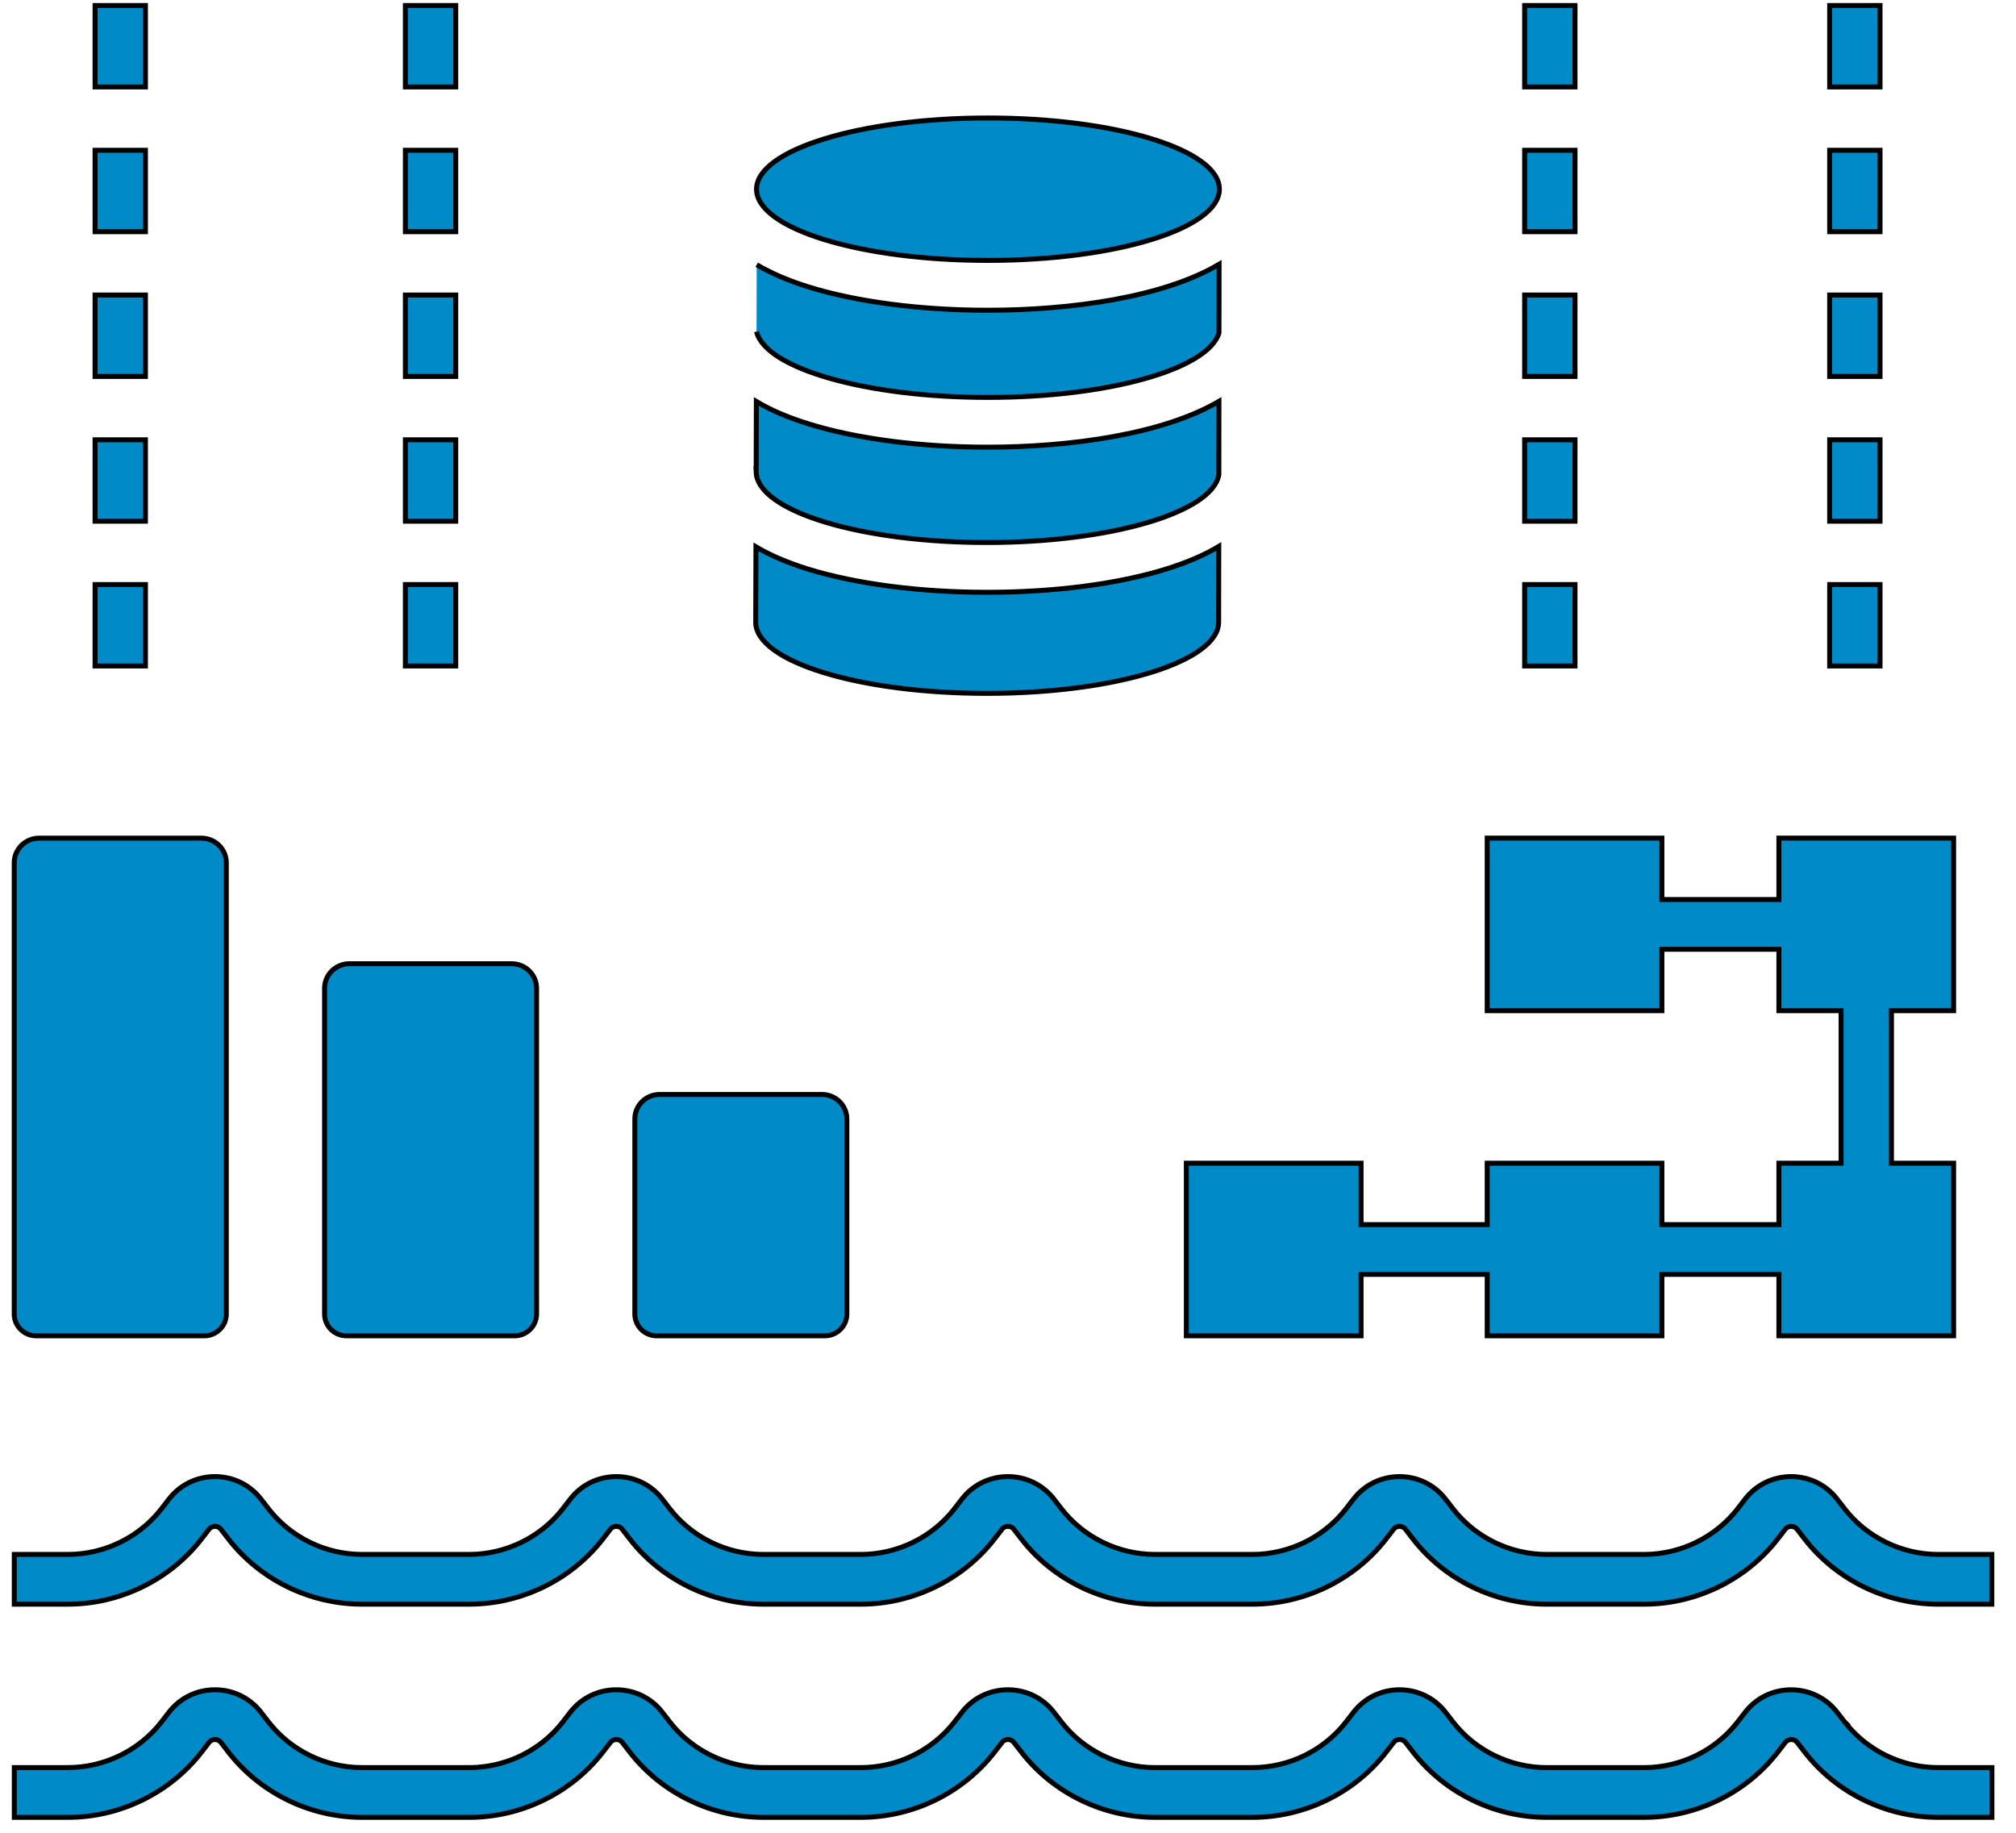 <svg width="407" height="370" xmlns="http://www.w3.org/2000/svg" stroke="null">
 <g stroke="null">
  <title stroke="null">Layer 1</title>
  <g id="svg_1" stroke="null">
   <g id="svg_2" stroke="null">
    <path id="svg_3" d="m691.88,111.95l-2.969,0c19.266,-6.106 33.152,-24.023 33.152,-45.191c0,-26.207 -21.223,-47.375 -47.488,-47.375c-26.152,0 -47.375,21.168 -47.375,47.375c0,21.168 13.887,39.031 33.039,45.191l-2.856,0c-26.266,0 -47.488,21.223 -47.488,47.488l0,17.191c0,7.168 5.824,12.938 12.879,12.938c7.055,0 12.992,-5.824 12.992,-12.938l0.004,-17.191c0,-11.984 9.633,-21.617 21.559,-21.617l34.441,0c11.93,0 21.559,9.633 21.559,21.617l0,17.191c0,7.168 5.824,12.938 12.879,12.938s12.992,-5.824 12.992,-12.938l0,-17.191c0.113,-26.266 -21.168,-47.488 -47.32,-47.488l-0.001,0zm-38.863,-45.137c0,-11.93 9.742,-21.559 21.559,-21.559c11.93,0 21.559,9.633 21.559,21.559c0,11.871 -9.633,21.559 -21.559,21.559c-11.812,-0.055 -21.559,-9.688 -21.559,-21.559z" stroke="null"/>
    <path id="svg_4" d="m967.68,111.95l-2.801,0c19.152,-6.106 33.039,-24.023 33.039,-45.191c0,-26.207 -21.223,-47.375 -47.375,-47.375c-26.266,0 -47.488,21.168 -47.488,47.375c0,21.168 13.887,39.031 33.152,45.191l-2.969,0c-26.266,0 -47.488,21.223 -47.488,47.488l0,17.191c0,7.168 5.824,12.938 12.879,12.938s12.992,-5.824 12.992,-12.938l0.004,-17.191c0,-11.984 9.633,-21.617 21.559,-21.617l34.441,0c11.93,0 21.559,9.633 21.559,21.617l0,17.191c0,7.168 5.824,12.938 12.992,12.938c7.113,0 12.879,-5.824 12.879,-12.938l0,-17.191c0.113,-26.266 -21.109,-47.488 -47.375,-47.488l-0,0zm-38.695,-45.137c0,-11.93 9.633,-21.559 21.559,-21.559c11.816,0 21.559,9.633 21.559,21.559c0,11.871 -9.742,21.559 -21.559,21.559c-11.926,-0.055 -21.559,-9.688 -21.559,-21.559z" stroke="null"/>
    <path id="svg_5" d="m864.24,99.07l-103.38,0c-7.223,0 -12.992,5.824 -12.992,12.879c0,7.055 5.824,12.879 12.992,12.879l103.38,0c7.223,0 12.992,-5.824 12.992,-12.879c0,-7.055 -5.766,-12.879 -12.992,-12.879z" stroke="null"/>
   </g>
  </g>
  <g id="svg_16" stroke="null">
   <g id="svg_17" stroke="null">
    <path d="m-540.171,312.34c4.856,1.093 10.548,0.694 14.629,-0.994l95.773,-40.013c3.036,-1.271 4.77,-3.12 4.77,-5.067s-1.735,-3.796 -4.776,-5.061l-95.773,-40.013c-4.05,-1.688 -9.754,-2.075 -14.629,-0.994c-4.838,1.087 -7.959,3.447 -7.959,6.056l0,20.006l-136.818,0l0,-53.35l41.045,0c5.351,0 10.194,-1.521 12.436,-3.882c2.229,-2.367 1.423,-5.147 -2.04,-7.13l-82.091,-46.682c-5.198,-2.953 -15.581,-2.953 -20.785,0l-82.091,46.682c-3.475,1.974 -4.27,4.76 -2.04,7.13c2.236,2.361 7.079,3.882 12.43,3.882l41.045,0l0,26.675l-136.818,0l0,-20.006c0,-2.608 -3.121,-4.969 -7.965,-6.061c-4.844,-1.087 -10.561,-0.694 -14.629,0.994l-95.773,40.013c-3.036,1.271 -4.77,3.12 -4.77,5.067s1.735,3.796 4.776,5.061l95.773,40.013c4.062,1.694 9.785,2.081 14.629,0.994c4.838,-1.087 7.959,-3.447 7.959,-6.056l0,-20.006l27.364,0l0,64.3c-34.755,16.306 -54.727,38.834 -54.727,62.407l0,7.175c0,22.733 9.602,44.788 28.543,65.56c17.37,19.048 26.185,39.28 26.185,60.135l0,27.181l27.364,0l0,-27.181c0,-22.733 -9.602,-44.788 -28.543,-65.56c-17.37,-19.048 -26.185,-39.28 -26.185,-60.135l0,-7.175c0,-15.171 9.797,-29.831 27.364,-42.067l0,35.398l27.364,0l0,-120.038l314.682,0c7.549,0 13.682,-2.989 13.682,-6.669l0,-12.177l61.062,25.514l-61.062,25.514l0,-12.177c0,-3.68 -6.132,-6.669 -13.682,-6.669l-273.636,0c-7.549,0 -13.682,2.989 -13.682,6.669l0,100.032l27.364,0l0,-63.88c8.948,-1.233 18.074,-2.087 27.364,-2.495l0,39.7l27.364,0l0,-66.688l27.364,0l0,66.688l27.364,0l0,-31.963c49.774,12.402 82.091,37.539 82.091,65.307c0,1.033 0.495,2.06 1.435,2.98l44.839,43.702l-32.592,0c-7.549,0 -13.682,2.989 -13.682,6.669l0,53.35l-109.455,0l0,13.338l27.364,0l0,40.013l27.364,0l0,-40.013l68.409,0c7.549,0 13.682,-2.989 13.682,-6.669l0,-53.35l41.045,0c4.746,0 9.138,-1.2 11.642,-3.162c2.492,-1.968 2.724,-4.421 0.605,-6.49l-53.317,-51.969c-1.301,-34.431 -44.6,-65.214 -109.43,-78.387l0,-20.045l136.818,0l0,20.006c0,2.608 3.121,4.969 7.965,6.061l0,0.002l0,-0l0,0zm-238.173,-132.766l52.346,-29.763l52.346,29.763l-24.982,0c-7.549,0 -13.682,2.989 -13.682,6.669l0,60.019l-27.364,0l0,-60.019c0,-3.68 -6.132,-6.669 -13.682,-6.669l-24.982,0l-0,0zm-139.2,66.688c-7.549,0 -13.682,2.989 -13.682,6.669l0,12.177l-61.062,-25.514l61.062,-25.514l0,12.177c0,3.68 6.132,6.669 13.682,6.669l150.5,0l0,13.338l-150.5,0l0,0zm150.5,53.63c-9.248,0.339 -18.373,1.066 -27.364,2.102l0,-15.719l27.364,0l0,13.617z" id="svg_18" stroke="null"/>
   </g>
  </g>
  <g id="svg_19" stroke="null">
   <g id="svg_20" stroke="null">
    <title stroke="null">Layer 1</title>
    <g id="svg_6" stroke="null">
     <g id="svg_7" stroke="null">
      <path d="m843.357,57.974l-2.822,0c18.315,-6.106 31.516,-24.023 31.516,-45.191c0,-26.207 -20.175,-47.375 -45.144,-47.375c-24.861,0 -45.036,21.168 -45.036,47.375c0,21.168 13.201,39.031 31.408,45.191l-2.715,0c-24.969,0 -45.144,21.223 -45.144,47.488l0,17.191c0,7.168 5.537,12.938 12.243,12.938c6.706,0 12.351,-5.824 12.351,-12.938l0.004,-17.191c0,-11.984 9.157,-21.617 20.495,-21.617l32.741,0c11.341,0 20.495,9.633 20.495,21.617l0,17.191c0,7.168 5.537,12.938 12.243,12.938s12.351,-5.824 12.351,-12.938l0,-17.191c0.108,-26.266 -20.123,-47.488 -44.984,-47.488l-0.001,0zm-36.945,-45.137c0,-11.93 9.261,-21.559 20.495,-21.559c11.341,0 20.495,9.633 20.495,21.559c0,11.871 -9.157,21.559 -20.495,21.559c-11.229,-0.055 -20.495,-9.688 -20.495,-21.559z" id="svg_10" stroke="null"/>
      <path d="m1105.543,57.974l-2.663,0c18.207,-6.106 31.408,-24.023 31.408,-45.191c0,-26.207 -20.175,-47.375 -45.036,-47.375c-24.969,0 -45.144,21.168 -45.144,47.375c0,21.168 13.201,39.031 31.516,45.191l-2.822,0c-24.969,0 -45.144,21.223 -45.144,47.488l0,17.191c0,7.168 5.537,12.938 12.243,12.938s12.351,-5.824 12.351,-12.938l0.004,-17.191c0,-11.984 9.157,-21.617 20.495,-21.617l32.741,0c11.341,0 20.495,9.633 20.495,21.617l0,17.191c0,7.168 5.537,12.938 12.351,12.938c6.762,0 12.243,-5.824 12.243,-12.938l0,-17.191c0.108,-26.266 -20.067,-47.488 -45.036,-47.488l-0,0zm-36.785,-45.137c0,-11.93 9.157,-21.559 20.495,-21.559c11.233,0 20.495,9.633 20.495,21.559c0,11.871 -9.261,21.559 -20.495,21.559c-11.337,-0.055 -20.495,-9.688 -20.495,-21.559z" id="svg_9" stroke="null"/>
      <path d="m1007.209,45.094l-98.277,0c-6.866,0 -12.351,5.824 -12.351,12.879c0,7.055 5.537,12.879 12.351,12.879l98.277,0c6.866,0 12.351,-5.824 12.351,-12.879c0,-7.055 -5.481,-12.879 -12.351,-12.879z" id="svg_8" stroke="null"/>
     </g>
    </g>
   </g>
  </g>
  <g id="svg_21" stroke="null">
   <g id="svg_22" stroke="null">
    <title stroke="null">Layer 1</title>
    <g id="svg_11" stroke="null">
     <g id="svg_12" stroke="null">
      <path d="m1238.852,-108.33l-2.969,0c19.266,-4.363 33.152,-17.165 33.152,-32.29c0,-18.726 -21.223,-33.851 -47.488,-33.851c-26.152,0 -47.375,15.125 -47.375,33.851c0,15.125 13.887,27.889 33.039,32.29l-2.856,0c-26.266,0 -47.488,15.165 -47.488,33.932l0,12.284c0,5.122 5.824,9.245 12.879,9.245c7.055,0 12.992,-4.162 12.992,-9.245l0.004,-12.284c0,-8.563 9.633,-15.446 21.559,-15.446l34.441,0c11.93,0 21.559,6.883 21.559,15.446l0,12.284c0,5.122 5.824,9.245 12.879,9.245s12.992,-4.162 12.992,-9.245l0,-12.284c0.113,-18.768 -21.168,-33.932 -47.32,-33.932l-0.001,0zm-38.863,-32.252c0,-8.524 9.742,-15.405 21.559,-15.405c11.93,0 21.559,6.883 21.559,15.405c0,8.482 -9.633,15.405 -21.559,15.405c-11.812,-0.039 -21.559,-6.922 -21.559,-15.405z" id="svg_15" stroke="null"/>
      <path d="m1514.652,-108.33l-2.801,0c19.152,-4.363 33.039,-17.165 33.039,-32.29c0,-18.726 -21.223,-33.851 -47.375,-33.851c-26.266,0 -47.488,15.125 -47.488,33.851c0,15.125 13.887,27.889 33.152,32.29l-2.969,0c-26.266,0 -47.488,15.165 -47.488,33.932l0,12.284c0,5.122 5.824,9.245 12.879,9.245s12.992,-4.162 12.992,-9.245l0.004,-12.284c0,-8.563 9.633,-15.446 21.559,-15.446l34.441,0c11.93,0 21.559,6.883 21.559,15.446l0,12.284c0,5.122 5.824,9.245 12.992,9.245c7.113,0 12.879,-4.162 12.879,-9.245l0,-12.284c0.113,-18.768 -21.109,-33.932 -47.375,-33.932l-0,0zm-38.695,-32.252c0,-8.524 9.633,-15.405 21.559,-15.405c11.816,0 21.559,6.883 21.559,15.405c0,8.482 -9.742,15.405 -21.559,15.405c-11.926,-0.039 -21.559,-6.922 -21.559,-15.405z" id="svg_14" stroke="null"/>
      <path d="m1411.212,-117.533l-103.38,0c-7.223,0 -12.992,4.162 -12.992,9.202c0,5.041 5.824,9.202 12.992,9.202l103.38,0c7.223,0 12.992,-4.162 12.992,-9.202c0,-5.041 -5.766,-9.202 -12.992,-9.202z" id="svg_13" stroke="null"/>
     </g>
    </g>
    <g id="svg_23" stroke="null">
     <g id="svg_24" stroke="null">
      <path d="m859.316,-58.034c3.106,0.781 6.746,0.496 9.355,-0.711l61.25,-28.59c1.941,-0.908 3.051,-2.229 3.051,-3.621s-1.109,-2.712 -3.055,-3.616l-61.25,-28.59c-2.59,-1.206 -6.238,-1.483 -9.355,-0.711c-3.094,0.776 -5.09,2.463 -5.09,4.327l0,14.295l-87.5,0l0,-38.121l26.25,0c3.422,0 6.519,-1.087 7.953,-2.774c1.426,-1.691 0.91,-3.678 -1.305,-5.095l-52.5,-33.356c-3.324,-2.11 -9.965,-2.11 -13.293,0l-52.5,33.356c-2.223,1.41 -2.731,3.401 -1.305,5.095c1.43,1.687 4.527,2.774 7.949,2.774l26.25,0l0,19.06l-87.5,0l0,-14.295c0,-1.863 -1.996,-3.55 -5.094,-4.331c-3.098,-0.776 -6.754,-0.496 -9.355,0.711l-61.25,28.59c-1.941,0.908 -3.051,2.229 -3.051,3.621s1.109,2.712 3.055,3.616l61.25,28.59c2.598,1.21 6.258,1.487 9.355,0.711c3.094,-0.776 5.09,-2.463 5.09,-4.327l0,-14.295l17.5,0l0,45.945c-22.227,11.651 -35,27.748 -35,44.592l0,5.127c0,16.244 6.141,32.003 18.254,46.845c11.109,13.61 16.746,28.067 16.746,42.968l0,19.422l17.5,0l0,-19.422c0,-16.244 -6.141,-32.003 -18.254,-46.845c-11.109,-13.61 -16.746,-28.067 -16.746,-42.968l0,-5.127c0,-10.84 6.266,-21.315 17.5,-30.058l0,25.293l17.5,0l0,-85.771l201.25,0c4.828,0 8.75,-2.136 8.75,-4.765l0,-8.701l39.051,18.231l-39.051,18.231l0,-8.701c0,-2.629 -3.922,-4.765 -8.75,-4.765l-175,0c-4.828,0 -8.75,2.136 -8.75,4.765l0,71.476l17.5,0l0,-45.645c5.723,-0.881 11.559,-1.491 17.5,-1.783l0,28.367l17.5,0l0,-47.651l17.5,0l0,47.651l17.5,0l0,-22.839c31.832,8.862 52.5,26.823 52.5,46.664c0,0.738 0.316,1.472 0.918,2.129l28.676,31.226l-20.844,0c-4.828,0 -8.75,2.136 -8.75,4.765l0,38.121l-70,0l0,9.53l17.5,0l0,28.59l17.5,0l0,-28.59l43.75,0c4.828,0 8.75,-2.136 8.75,-4.765l0,-38.121l26.25,0c3.035,0 5.844,-0.857 7.445,-2.259c1.594,-1.406 1.742,-3.159 0.387,-4.637l-34.098,-37.134c-0.832,-24.602 -28.523,-46.598 -69.984,-56.01l0,-14.323l87.5,0l0,14.295c0,1.863 1.996,3.55 5.094,4.331l0,0.001l0,-0zm-152.32,-94.866l33.477,-21.266l33.477,21.266l-15.977,0c-4.828,0 -8.75,2.136 -8.75,4.765l0,42.886l-17.5,0l0,-42.886c0,-2.629 -3.922,-4.765 -8.75,-4.765l-15.977,0zm-89.023,47.651c-4.828,0 -8.75,2.136 -8.75,4.765l0,8.701l-39.051,-18.231l39.051,-18.231l0,8.701c0,2.629 3.922,4.765 8.75,4.765l96.25,0l0,9.53l-96.25,0l0,0zm96.25,38.32c-5.914,0.243 -11.75,0.762 -17.5,1.502l0,-11.232l17.5,0l0,9.73z" id="svg_25" stroke="null"/>
     </g>
    </g>
   </g>
  </g>
  <g id="svg_51" stroke="null">
   <g id="svg_52" stroke="null">
    <path d="m-411.336,47.998l268.672,0c37.096,0 67.166,27.683 67.166,61.833l0,247.339c0,34.15 -30.07,61.833 -67.166,61.833l-268.672,0c-37.096,0 -67.166,-27.683 -67.166,-61.833l0,-247.339c0,-34.15 30.07,-61.833 67.166,-61.833zm209.899,32.041c-8.346,0 -15.113,6.229 -15.113,13.913c0,7.684 6.766,13.913 15.113,13.913s15.113,-6.229 15.113,-13.913c0,-7.684 -6.766,-13.913 -15.113,-13.913zm49.256,0c-8.346,0 -15.113,6.229 -15.113,13.913c0,7.684 6.766,13.913 15.113,13.913c8.346,0 15.113,-6.229 15.113,-13.913c0,-7.684 -6.766,-13.913 -15.113,-13.913zm-293.63,282.59c0,12.262 10.798,22.202 24.117,22.202l289.391,0c13.319,0 24.117,-9.94 24.117,-22.202l0,-231.697l-337.629,0l0.004,231.697zm170.146,-98.753c-0.186,0.003 -0.374,0.005 -0.562,0.005c-10.438,0 -18.902,-7.79 -18.902,-17.396c0,-9.495 8.267,-17.212 18.537,-17.391c0.188,-0.005 0.374,-0.008 0.562,-0.008c10.438,0 18.902,7.79 18.902,17.396c0,9.495 -8.267,17.212 -18.537,17.393l0,-0l0,0zm41.365,23.123c-4.835,-4.451 -4.835,-11.669 0,-16.123c14.587,-13.447 14.598,-35.322 -0.011,-48.774c-2.423,-2.226 -3.629,-5.145 -3.629,-8.059c0,-2.919 1.212,-5.836 3.629,-8.059c4.841,-4.456 12.672,-4.456 17.51,0c24.285,22.342 24.274,58.691 0.014,81.017c-4.835,4.454 -12.675,4.454 -17.513,0l0,-0.003l0,-0zm32.865,-112.592c0,-2.914 1.209,-5.836 3.629,-8.061c4.835,-4.451 12.672,-4.451 17.508,0c48.002,44.178 48.014,116.07 0.025,160.273c-4.838,4.451 -12.669,4.451 -17.508,0c-4.838,-4.456 -4.838,-11.669 0,-16.123c38.318,-35.312 38.338,-92.764 -0.025,-128.029c-2.42,-2.226 -3.629,-5.145 -3.629,-8.061l0,0.001l0,-0zm-116.525,31.56c4.835,4.451 4.835,11.669 0,16.123c-14.587,13.449 -14.598,35.322 0.011,48.774c2.423,2.228 3.629,5.145 3.629,8.059c0,2.919 -1.212,5.836 -3.629,8.061c-4.841,4.454 -12.672,4.454 -17.51,0c-24.285,-22.344 -24.274,-58.694 -0.014,-81.017c4.835,-4.454 12.675,-4.454 17.513,0l-0,0.001l-0,0zm-32.865,112.592c0,2.914 -1.209,5.836 -3.629,8.064c-4.835,4.451 -12.672,4.451 -17.508,0c-48.002,-44.178 -48.014,-116.07 -0.025,-160.273c4.838,-4.451 12.669,-4.451 17.508,0c4.841,4.454 4.841,11.666 0,16.12c-38.318,35.315 -38.335,92.764 0.025,128.029c2.42,2.223 3.629,5.145 3.629,8.059l0,0.001z" id="svg_53" stroke="null"/>
   </g>
  </g>
  <g id="svg_54" stroke="null">
   <g id="svg_55" stroke="null">
    <title stroke="null">Layer 1</title>
    <g id="svg_46" stroke="null">
     <g id="svg_47" stroke="null">
      <path d="m2157.604,9.301l-2.969,0c19.266,-11.552 33.152,-45.455 33.152,-85.507c0,-49.587 -21.223,-89.64 -47.488,-89.64c-26.152,0 -47.375,40.053 -47.375,89.64c0,40.053 13.887,73.852 33.039,85.507l-2.856,0c-26.266,0 -47.488,40.157 -47.488,89.853l0,32.528c0,13.563 5.824,24.48 12.879,24.48c7.055,0 12.992,-11.02 12.992,-24.48l0.004,-32.528c0,-22.675 9.633,-40.902 21.559,-40.902l34.441,0c11.93,0 21.559,18.226 21.559,40.902l0,32.528c0,13.563 5.824,24.48 12.879,24.48s12.992,-11.02 12.992,-24.48l0,-32.528c0.113,-49.699 -21.168,-89.853 -47.32,-89.853l-0.001,0zm-38.863,-85.405c0,-22.573 9.742,-40.792 21.559,-40.792c11.93,0 21.559,18.226 21.559,40.792c0,22.461 -9.633,40.792 -21.559,40.792c-11.812,-0.103 -21.559,-18.33 -21.559,-40.792z" id="svg_50" stroke="null"/>
      <path d="m2433.404,9.301l-2.801,0c19.152,-11.552 33.039,-45.455 33.039,-85.507c0,-49.587 -21.223,-89.64 -47.375,-89.64c-26.266,0 -47.488,40.053 -47.488,89.64c0,40.053 13.887,73.852 33.152,85.507l-2.969,0c-26.266,0 -47.488,40.157 -47.488,89.853l0,32.528c0,13.563 5.824,24.48 12.879,24.48s12.992,-11.02 12.992,-24.48l0.004,-32.528c0,-22.675 9.633,-40.902 21.559,-40.902l34.441,0c11.93,0 21.559,18.226 21.559,40.902l0,32.528c0,13.563 5.824,24.48 12.992,24.48c7.113,0 12.879,-11.02 12.879,-24.48l0,-32.528c0.113,-49.699 -21.109,-89.853 -47.375,-89.853l-0,0zm-38.695,-85.405c0,-22.573 9.633,-40.792 21.559,-40.792c11.816,0 21.559,18.226 21.559,40.792c0,22.461 -9.742,40.792 -21.559,40.792c-11.926,-0.103 -21.559,-18.33 -21.559,-40.792z" id="svg_49" stroke="null"/>
      <path d="m2329.964,-15.069l-103.38,0c-7.223,0 -12.992,11.02 -12.992,24.369c0,13.348 5.824,24.369 12.992,24.369l103.38,0c7.223,0 12.992,-11.02 12.992,-24.369c0,-13.348 -5.766,-24.369 -12.992,-24.369z" id="svg_48" stroke="null"/>
     </g>
    </g>
    <g id="svg_43" stroke="null">
     <g id="svg_44" stroke="null">
      <path id="svg_45" d="m2395.068,95.186c3.106,2.067 6.746,1.313 9.355,-1.881l61.25,-75.709c1.941,-2.405 3.051,-5.904 3.051,-9.588s-1.109,-7.182 -3.055,-9.576l-61.25,-75.709c-2.59,-3.194 -6.238,-3.926 -9.355,-1.881c-3.094,2.056 -5.09,6.523 -5.09,11.458l0,37.855l-87.5,0l0,-100.946l26.25,0c3.422,0 6.519,-2.879 7.953,-7.346c1.426,-4.478 0.91,-9.74 -1.305,-13.491l-52.5,-88.328c-3.324,-5.588 -9.965,-5.588 -13.293,0l-52.5,88.328c-2.223,3.735 -2.731,9.007 -1.305,13.491c1.43,4.467 4.527,7.346 7.949,7.346l26.25,0l0,50.473l-87.5,0l0,-37.855c0,-4.935 -1.996,-9.402 -5.094,-11.469c-3.098,-2.056 -6.754,-1.313 -9.355,1.881l-61.25,75.709c-1.941,2.405 -3.051,5.904 -3.051,9.588s1.109,7.182 3.055,9.576l61.25,75.709c2.598,3.205 6.258,3.938 9.355,1.881c3.094,-2.056 5.09,-6.523 5.09,-11.458l0,-37.855l17.5,0l0,121.664c-22.227,30.853 -35,73.478 -35,118.082l0,13.576c0,43.014 6.141,84.745 18.254,124.048c11.109,36.041 16.746,74.324 16.746,113.783l0,51.43l17.5,0l0,-51.43c0,-43.014 -6.141,-84.745 -18.254,-124.048c-11.109,-36.041 -16.746,-74.324 -16.746,-113.783l0,-13.576c0,-28.706 6.266,-56.445 17.5,-79.596l0,66.978l17.5,0l0,-227.128l201.25,0c4.828,0 8.75,-5.656 8.75,-12.618l0,-23.04l39.051,48.277l-39.051,48.277l0,-23.04c0,-6.963 -3.922,-12.618 -8.75,-12.618l-175,0c-4.828,0 -8.75,5.656 -8.75,12.618l0,189.273l17.5,0l0,-120.87c5.723,-2.332 11.559,-3.949 17.5,-4.721l0,75.118l17.5,0l0,-126.182l17.5,0l0,126.182l17.5,0l0,-60.478c31.832,23.467 52.5,71.028 52.5,123.569c0,1.955 0.316,3.898 0.918,5.639l28.676,82.689l-20.844,0c-4.828,0 -8.75,5.656 -8.75,12.618l0,100.946l-70,0l0,25.236l17.5,0l0,75.709l17.5,0l0,-75.709l43.75,0c4.828,0 8.75,-5.656 8.75,-12.618l0,-100.946l26.25,0c3.035,0 5.844,-2.27 7.445,-5.982c1.594,-3.723 1.742,-8.365 0.387,-12.28l-34.098,-98.333c-0.832,-65.148 -28.523,-123.393 -69.984,-148.318l0,-37.928l87.5,0l0,37.855c0,4.935 1.996,9.402 5.094,11.469l0,0.003l0,-0l0,-0zm-152.32,-251.211l33.477,-56.315l33.477,56.315l-15.977,0c-4.828,0 -8.75,5.656 -8.75,12.618l0,113.564l-17.5,0l0,-113.564c0,-6.963 -3.922,-12.618 -8.75,-12.618l-15.977,0zm-89.023,126.182c-4.828,0 -8.75,5.656 -8.75,12.618l0,23.04l-39.051,-48.277l39.051,-48.277l0,23.04c0,6.963 3.922,12.618 8.75,12.618l96.25,0l0,25.236l-96.25,0l0,0zm96.25,101.475c-5.914,0.642 -11.75,2.017 -17.5,3.977l0,-29.743l17.5,0l0,25.766z" stroke="null"/>
     </g>
    </g>
    <g id="svg_36" stroke="null">
     <g id="svg_37" stroke="null">
      <title stroke="null">Layer 1</title>
      <g id="svg_38" stroke="null">
       <g id="svg_39" stroke="null">
        <path id="svg_42" d="m2309.081,-92.827l-2.822,0c18.315,-11.552 31.516,-45.455 31.516,-85.507c0,-49.587 -20.175,-89.64 -45.144,-89.64c-24.861,0 -45.036,40.053 -45.036,89.64c0,40.053 13.201,73.852 31.408,85.507l-2.715,0c-24.969,0 -45.144,40.157 -45.144,89.853l0,32.528c0,13.563 5.537,24.48 12.243,24.48c6.706,0 12.351,-11.02 12.351,-24.48l0.004,-32.528c0,-22.675 9.157,-40.902 20.495,-40.902l32.741,0c11.341,0 20.495,18.226 20.495,40.902l0,32.528c0,13.563 5.537,24.48 12.243,24.48s12.351,-11.02 12.351,-24.48l0,-32.528c0.108,-49.699 -20.123,-89.853 -44.984,-89.853l-0.001,0zm-36.945,-85.405c0,-22.573 9.261,-40.792 20.495,-40.792c11.341,0 20.495,18.226 20.495,40.792c0,22.461 -9.157,40.792 -20.495,40.792c-11.229,-0.103 -20.495,-18.33 -20.495,-40.792z" stroke="null"/>
        <path id="svg_41" d="m2571.267,-92.827l-2.663,0c18.207,-11.552 31.408,-45.455 31.408,-85.507c0,-49.587 -20.175,-89.64 -45.036,-89.64c-24.969,0 -45.144,40.053 -45.144,89.64c0,40.053 13.201,73.852 31.516,85.507l-2.822,0c-24.969,0 -45.144,40.157 -45.144,89.853l0,32.528c0,13.563 5.537,24.48 12.243,24.48s12.351,-11.02 12.351,-24.48l0.004,-32.528c0,-22.675 9.157,-40.902 20.495,-40.902l32.741,0c11.341,0 20.495,18.226 20.495,40.902l0,32.528c0,13.563 5.537,24.48 12.351,24.48c6.762,0 12.243,-11.02 12.243,-24.48l0,-32.528c0.108,-49.699 -20.067,-89.853 -45.036,-89.853l-0,0zm-36.785,-85.405c0,-22.573 9.157,-40.792 20.495,-40.792c11.233,0 20.495,18.226 20.495,40.792c0,22.461 -9.261,40.792 -20.495,40.792c-11.337,-0.103 -20.495,-18.33 -20.495,-40.792z" stroke="null"/>
        <path id="svg_40" d="m2472.933,-117.198l-98.277,0c-6.866,0 -12.351,11.02 -12.351,24.369c0,13.348 5.537,24.369 12.351,24.369l98.277,0c6.866,0 12.351,-11.02 12.351,-24.369c0,-13.348 -5.481,-24.369 -12.351,-24.369z" stroke="null"/>
       </g>
      </g>
     </g>
    </g>
    <g id="svg_26" stroke="null">
     <g id="svg_27" stroke="null">
      <title stroke="null">Layer 1</title>
      <g id="svg_31" stroke="null">
       <g id="svg_32" stroke="null">
        <path id="svg_35" d="m1547.576,126.084l-2.969,0c19.266,-8.255 33.152,-32.479 33.152,-61.098c0,-35.431 -21.223,-64.05 -47.488,-64.05c-26.152,0 -47.375,28.619 -47.375,64.05c0,28.619 13.887,52.769 33.039,61.098l-2.856,0c-26.266,0 -47.488,28.693 -47.488,64.203l0,23.242c0,9.691 5.824,17.492 12.879,17.492c7.055,0 12.992,-7.874 12.992,-17.492l0.004,-23.242c0,-16.202 9.633,-29.226 21.559,-29.226l34.441,0c11.93,0 21.559,13.023 21.559,29.226l0,23.242c0,9.691 5.824,17.492 12.879,17.492s12.992,-7.874 12.992,-17.492l0,-23.242c0.113,-35.511 -21.168,-64.203 -47.32,-64.203l-0.001,0zm-38.863,-61.025c0,-16.129 9.742,-29.147 21.559,-29.147c11.93,0 21.559,13.023 21.559,29.147c0,16.049 -9.633,29.147 -21.559,29.147c-11.812,-0.074 -21.559,-13.097 -21.559,-29.147z" stroke="null"/>
        <path id="svg_34" d="m1823.376,126.084l-2.801,0c19.152,-8.255 33.039,-32.479 33.039,-61.098c0,-35.431 -21.223,-64.05 -47.375,-64.05c-26.266,0 -47.488,28.619 -47.488,64.05c0,28.619 13.887,52.769 33.152,61.098l-2.969,0c-26.266,0 -47.488,28.693 -47.488,64.203l0,23.242c0,9.691 5.824,17.492 12.879,17.492s12.992,-7.874 12.992,-17.492l0.004,-23.242c0,-16.202 9.633,-29.226 21.559,-29.226l34.441,0c11.93,0 21.559,13.023 21.559,29.226l0,23.242c0,9.691 5.824,17.492 12.992,17.492c7.113,0 12.879,-7.874 12.879,-17.492l0,-23.242c0.113,-35.511 -21.109,-64.203 -47.375,-64.203l-0,0zm-38.695,-61.025c0,-16.129 9.633,-29.147 21.559,-29.147c11.816,0 21.559,13.023 21.559,29.147c0,16.049 -9.742,29.147 -21.559,29.147c-11.926,-0.074 -21.559,-13.097 -21.559,-29.147z" stroke="null"/>
        <path id="svg_33" d="m1719.936,108.67l-103.38,0c-7.223,0 -12.992,7.874 -12.992,17.412c0,9.538 5.824,17.412 12.992,17.412l103.38,0c7.223,0 12.992,-7.874 12.992,-17.412c0,-9.538 -5.766,-17.412 -12.992,-17.412z" stroke="null"/>
       </g>
      </g>
      <g id="svg_28" stroke="null">
       <g id="svg_29" stroke="null">
        <path id="svg_30" d="m1168.04,221.25c3.106,1.477 6.746,0.938 9.355,-1.344l61.25,-54.097c1.941,-1.719 3.051,-4.218 3.051,-6.851s-1.109,-5.132 -3.055,-6.843l-61.25,-54.097c-2.59,-2.282 -6.238,-2.806 -9.355,-1.344c-3.094,1.469 -5.09,4.661 -5.09,8.187l0,27.048l-87.5,0l0,-72.129l26.25,0c3.422,0 6.519,-2.057 7.953,-5.249c1.426,-3.2 0.91,-6.959 -1.305,-9.64l-52.5,-63.113c-3.324,-3.993 -9.965,-3.993 -13.293,0l-52.5,63.113c-2.223,2.669 -2.731,6.436 -1.305,9.64c1.43,3.192 4.527,5.249 7.949,5.249l26.25,0l0,36.065l-87.5,0l0,-27.048c0,-3.526 -1.996,-6.718 -5.094,-8.195c-3.098,-1.469 -6.754,-0.938 -9.355,1.344l-61.25,54.097c-1.941,1.719 -3.051,4.218 -3.051,6.851s1.109,5.132 3.055,6.843l61.25,54.097c2.598,2.29 6.258,2.814 9.355,1.344c3.094,-1.469 5.09,-4.661 5.09,-8.187l0,-27.048l17.5,0l0,86.933c-22.227,22.046 -35,52.503 -35,84.373l0,9.7c0,30.735 6.141,60.553 18.254,88.636c11.109,25.752 16.746,53.107 16.746,81.302l0,36.749l17.5,0l0,-36.749c0,-30.735 -6.141,-60.553 -18.254,-88.636c-11.109,-25.752 -16.746,-53.107 -16.746,-81.302l0,-9.7c0,-20.511 6.266,-40.331 17.5,-56.874l0,47.858l17.5,0l0,-162.29l201.25,0c4.828,0 8.75,-4.041 8.75,-9.016l0,-16.463l39.051,34.495l-39.051,34.495l0,-16.463c0,-4.975 -3.922,-9.016 -8.75,-9.016l-175,0c-4.828,0 -8.75,4.041 -8.75,9.016l0,135.242l17.5,0l0,-86.365c5.723,-1.666 11.559,-2.822 17.5,-3.373l0,53.674l17.5,0l0,-90.161l17.5,0l0,90.161l17.5,0l0,-43.214c31.832,16.768 52.5,50.752 52.5,88.294c0,1.397 0.316,2.785 0.918,4.029l28.676,59.084l-20.844,0c-4.828,0 -8.75,4.041 -8.75,9.016l0,72.129l-70,0l0,18.032l17.5,0l0,54.097l17.5,0l0,-54.097l43.75,0c4.828,0 8.75,-4.041 8.75,-9.016l0,-72.129l26.25,0c3.035,0 5.844,-1.622 7.445,-4.275c1.594,-2.661 1.742,-5.977 0.387,-8.775l-34.098,-70.262c-0.832,-46.55 -28.523,-88.168 -69.984,-105.978l0,-27.101l87.5,0l0,27.048c0,3.526 1.996,6.718 5.094,8.195l0,0.002l0,-0l0,0zm-152.32,-179.498l33.477,-40.239l33.477,40.239l-15.977,0c-4.828,0 -8.75,4.041 -8.75,9.016l0,81.145l-17.5,0l0,-81.145c0,-4.975 -3.922,-9.016 -8.75,-9.016l-15.977,0zm-89.023,90.161c-4.828,0 -8.75,4.041 -8.75,9.016l0,16.463l-39.051,-34.495l39.051,-34.495l0,16.463c0,4.975 3.922,9.016 8.75,9.016l96.25,0l0,18.032l-96.25,0l0,0zm96.25,72.507c-5.914,0.459 -11.75,1.441 -17.5,2.842l0,-21.252l17.5,0l0,18.411z" stroke="null"/>
       </g>
      </g>
     </g>
    </g>
   </g>
  </g>
  <g stroke="null">
   <path stroke="null" d="m926.452,-85.335c-111.609,0 -202.277,82.009 -202.277,182.87c0,100.854 90.659,182.8 202.277,182.8s202.373,-81.938 202.373,-182.8c0,-100.854 -90.755,-182.87 -202.373,-182.87zm0,18.3c100.683,0 182.142,73.592 182.142,164.566s-81.46,164.495 -182.142,164.495c-100.683,0 -182.038,-73.521 -182.038,-164.495s81.362,-164.566 182.038,-164.566zm0.454,18.282l0.003,0c-1.978,-0.055 -3.929,0.416 -5.613,1.356l-151.732,82.252c-2.452,1.172 -4.265,3.208 -5.01,5.626c-0.745,2.415 -0.359,5.004 1.07,7.156c1.426,2.152 3.77,3.676 6.483,4.221c2.71,0.545 5.548,0.058 7.848,-1.347l4.922,-2.66l0,131.476c-0.024,5.047 4.488,9.155 10.074,9.176l263.003,0c2.696,0.009 5.288,-0.955 7.195,-2.678c1.904,-1.723 2.971,-4.062 2.961,-6.498l0,-131.476l4.918,2.66l0.003,0c2.3,1.405 5.138,1.892 7.848,1.347c2.713,-0.545 5.057,-2.072 6.483,-4.221c1.429,-2.152 1.816,-4.741 1.07,-7.156c-0.745,-2.418 -2.557,-4.454 -5.01,-5.626l-151.732,-82.252c-1.443,-0.808 -3.086,-1.273 -4.779,-1.356l-0.007,0zm-0.454,19.834l121.425,65.808l0.003,133.325l-242.755,0l0,-133.348l121.327,-65.784zm-70.869,62.413c-22.24,0 -40.383,16.482 -40.383,36.58c0,10.952 5.501,20.704 14.006,27.422c-8.505,6.722 -14.006,16.471 -14.006,27.422c0,20.097 18.142,36.58 40.383,36.58l141.656,0c22.24,0 40.481,-16.482 40.481,-36.58c0,-10.949 -5.525,-20.704 -14.047,-27.422c8.522,-6.722 14.047,-16.473 14.047,-27.422c0,-20.097 -18.24,-36.58 -40.481,-36.58l-141.656,0zm0,18.282l141.656,0c11.385,0 20.232,8.014 20.232,18.3s-8.847,18.282 -20.232,18.282l-141.656,-0.003c-11.385,0 -20.232,-7.995 -20.232,-18.282s8.847,-18.3 20.232,-18.3l0,0.003zm101.238,9.176c-2.673,0 -5.233,0.964 -7.123,2.678c-1.89,1.714 -2.95,4.037 -2.95,6.461s1.06,4.75 2.95,6.464c1.89,1.714 4.451,2.678 7.123,2.678c2.673,0 5.237,-0.964 7.127,-2.678c1.89,-1.714 2.95,-4.04 2.95,-6.464s-1.06,-4.747 -2.95,-6.461c-1.89,-1.714 -4.454,-2.678 -7.127,-2.678zm30.346,0c-2.669,0 -5.233,0.964 -7.123,2.678c-1.89,1.714 -2.95,4.04 -2.95,6.464s1.06,4.747 2.95,6.461c1.89,1.717 4.454,2.678 7.123,2.678c2.673,0 5.237,-0.961 7.127,-2.678c1.89,-1.714 2.95,-4.037 2.95,-6.461s-1.06,-4.75 -2.95,-6.464c-1.89,-1.714 -4.454,-2.678 -7.127,-2.678zm-122.397,0.018l0.003,0c-5.494,0.349 -9.674,4.597 -9.41,9.568c0.264,4.971 4.871,8.839 10.375,8.714l40.485,0c5.497,-0.11 9.894,-4.172 9.894,-9.143s-4.397,-9.029 -9.894,-9.14l-40.485,0c-0.322,-0.015 -0.644,-0.015 -0.965,0l-0.003,0zm-9.186,45.671l141.656,0c11.385,0 20.232,7.995 20.232,18.282s-8.847,18.3 -20.232,18.3l-141.656,-0.003c-11.385,0 -20.232,-8.014 -20.232,-18.3s8.847,-18.282 20.232,-18.282l0,0.003zm101.238,9.158c-2.673,0 -5.233,0.961 -7.123,2.675c-1.89,1.714 -2.95,4.04 -2.95,6.464s1.06,4.75 2.95,6.464c1.89,1.714 4.451,2.675 7.123,2.675c2.673,0 5.237,-0.961 7.127,-2.675c1.89,-1.714 2.95,-4.04 2.95,-6.464s-1.06,-4.75 -2.95,-6.464c-1.89,-1.714 -4.454,-2.675 -7.127,-2.675zm30.346,0c-2.669,0 -5.233,0.961 -7.123,2.675c-1.89,1.714 -2.95,4.04 -2.95,6.464s1.06,4.75 2.95,6.464c1.89,1.714 4.454,2.675 7.123,2.675c2.673,0 5.237,-0.961 7.127,-2.675c1.89,-1.714 2.95,-4.04 2.95,-6.464s-1.06,-4.75 -2.95,-6.464c-1.89,-1.714 -4.454,-2.675 -7.127,-2.675zm-122.397,0.018l0.003,0c-5.586,0.248 -9.891,4.539 -9.627,9.586c0.268,5.044 5.006,8.944 10.592,8.711l40.485,0c5.586,-0.009 10.107,-4.102 10.107,-9.149c0,-5.047 -4.522,-9.143 -10.107,-9.149l-40.485,0c-0.322,-0.015 -0.644,-0.015 -0.965,0l-0.003,0.001z" fill="#008ac7"/>
  </g>
  <g stroke="null">
   <g stroke="null">
    <path stroke="null" d="m905.213,33.686c23.584,0 39.588,3.182 48.861,5.85l2.511,-7.368c-9.829,-2.831 -26.728,-6.204 -51.372,-6.204c-8.497,0 -16.737,0.412 -24.489,1.223l0.951,7.675c7.439,-0.782 15.358,-1.175 23.538,-1.175l-0,-0.001z" fill="#008ac7"/>
    <path stroke="null" d="m871.811,36.154l-1.451,-7.606c-5.971,0.959 -11.531,2.176 -16.522,3.61l2.511,7.374c4.643,-1.336 9.844,-2.475 15.462,-3.378l-0,0z" fill="#008ac7"/>
    <path stroke="null" d="m954.703,294.428c-2.549,0.6 -5.212,1.154 -7.977,1.659l1.641,7.577c2.914,-0.533 5.724,-1.117 8.419,-1.751l-2.083,-7.485z" fill="#008ac7"/>
    <path stroke="null" d="m922.271,299.039c-2.704,0.18 -5.454,0.314 -8.244,0.409l0.313,7.72c2.888,-0.098 5.735,-0.24 8.531,-0.425l-0.601,-7.704z" fill="#008ac7"/>
    <path stroke="null" d="m881.05,298.465l-0.879,7.683c2.79,0.267 5.635,0.494 8.531,0.671l0.566,-7.704c-2.79,-0.174 -5.534,-0.388 -8.218,-0.65l-0,0.001z" fill="#008ac7"/>
    <path stroke="null" d="m905.78,307.322l0,-7.723l-0.566,0.003c-2.597,0 -5.166,-0.037 -7.709,-0.111l-0.261,7.72c2.618,0.077 5.27,0.116 7.993,0.116l0.026,0l0.517,-0.005z" fill="#008ac7"/>
    <path stroke="null" d="m872.885,297.532c-2.781,-0.372 -5.485,-0.79 -8.1,-1.249l-1.583,7.585c2.735,0.483 5.563,0.919 8.468,1.31l1.215,-7.646z" fill="#008ac7"/>
    <path stroke="null" d="m938.645,297.383c-2.655,0.37 -5.379,0.695 -8.166,0.977l0.919,7.677c2.899,-0.293 5.741,-0.636 8.502,-1.019l-1.256,-7.635z" fill="#008ac7"/>
    <path stroke="null" d="m858.645,81.393l10.022,0l0,7.723l-10.022,0l0,-7.723z" fill="#008ac7"/>
    <path stroke="null" d="m885.736,81.393l10.022,0l0,7.723l-10.022,0l0,-7.723z" fill="#008ac7"/>
    <path stroke="null" d="m914.666,81.393l10.022,0l0,7.723l-10.022,0l0,-7.723z" fill="#008ac7"/>
    <path stroke="null" d="m941.764,81.393l10.022,0l0,7.723l-10.022,0l0,-7.723z" fill="#008ac7"/>
    <path stroke="null" d="m858.645,138.673l10.022,0l0,7.723l-10.022,0l0,-7.723z" fill="#008ac7"/>
    <path stroke="null" d="m885.736,138.673l10.022,0l0,7.723l-10.022,0l0,-7.723z" fill="#008ac7"/>
    <path stroke="null" d="m914.666,138.673l10.022,0l0,7.723l-10.022,0l0,-7.723z" fill="#008ac7"/>
    <path stroke="null" d="m941.764,138.673l10.022,0l0,7.723l-10.022,0l0,-7.723z" fill="#008ac7"/>
    <path stroke="null" d="m859.777,193.127l10.022,0l0,7.723l-10.022,0l0,-7.723z" fill="#008ac7"/>
    <path stroke="null" d="m886.876,193.127l10.022,0l0,7.723l-10.022,0l0,-7.723z" fill="#008ac7"/>
    <path stroke="null" d="m915.806,193.127l10.022,0l0,7.723l-10.022,0l0,-7.723z" fill="#008ac7"/>
    <path stroke="null" d="m942.897,193.127l10.022,0l0,7.723l-10.022,0l0,-7.723z" fill="#008ac7"/>
    <path stroke="null" d="m859.777,249.514l10.022,0l0,7.723l-10.022,0l0,-7.723z" fill="#008ac7"/>
    <path stroke="null" d="m886.876,249.514l10.022,0l0,7.723l-10.022,0l0,-7.723z" fill="#008ac7"/>
    <path stroke="null" d="m915.806,249.514l10.022,0l0,7.723l-10.022,0l0,-7.723z" fill="#008ac7"/>
    <path stroke="null" d="m942.897,249.514l10.022,0l0,7.723l-10.022,0l0,-7.723z" fill="#008ac7"/>
    <path stroke="null" d="m1026.369,30.86l35.942,0l0,41.747l-67.207,0l0,-36.761c0,-20.394 -46.315,-31.397 -89.894,-31.397c-43.577,0 -89.894,11.005 -89.894,31.397l0,72.33l-67.638,0l0,-41.747l35.942,0l0,-65.015l-80.295,0l0,65.015l35.951,0l0,49.472l76.043,0l0,100.768l-76.043,-0.003l0,49.47l-35.951,0.003l0,65.015l80.295,0l0,-65.015l-35.942,0l0,-41.747l67.638,0l0,34.144l0.25,0c3.514,18.838 47.824,28.975 89.644,28.975c41.819,0 86.128,-10.136 89.644,-28.975l0.25,0l0,-71.127l67.207,0l0,41.747l-35.942,0l0,65.017l80.302,-0.003l0,-65.017l-35.954,0l0,-49.47l-75.609,0l0,-99.348l75.609,0l0.003,-49.472l35.954,0l0,-65.017l-80.302,0l-0.003,65.014zm-314.632,-21.723l63.488,0l0,49.567l-63.488,0l0,-49.567zm63.488,314.283l-63.488,0l0,-49.567l63.488,0l0,49.567zm323.04,-36.98l-63.491,0l0,-49.57l63.494,0l-0.003,49.57zm-193.05,-274.271c48.022,0 81.486,12.476 81.486,23.672c0,11.196 -33.468,23.672 -81.486,23.672c-48.022,0 -81.486,-12.476 -81.486,-23.672c0,-11.196 33.468,-23.672 81.486,-23.672zm0,267.605c-48.022,0 -81.486,-12.476 -81.486,-23.672l0,-41.206c15.301,11.468 49.14,17.537 81.486,17.537c32.35,0 66.189,-6.069 81.486,-17.537l0,41.206c0.003,11.196 -33.465,23.672 -81.486,23.672zm0,-55.063c-48.022,0 -81.486,-12.476 -81.486,-23.672l0,-41.208c15.301,11.468 49.14,17.537 81.486,17.537c32.35,0 66.189,-6.069 81.486,-17.537l0,41.206c0.003,11.198 -33.465,23.675 -81.486,23.675zm0,-55.069c-48.022,0 -81.486,-12.476 -81.486,-23.672l0,-41.203c15.301,11.468 49.14,17.537 81.486,17.537c32.35,0 66.189,-6.069 81.486,-17.537l0,41.206c0.003,11.196 -33.465,23.669 -81.486,23.669zm0,-55.063c-48.022,0 -81.486,-12.476 -81.486,-23.672l0,-41.206c15.301,11.468 49.14,17.537 81.486,17.537c32.35,0 66.189,-6.069 81.486,-17.537l0,41.206c0.003,11.196 -33.465,23.672 -81.486,23.672zm129.563,-141.016l63.494,0l0,49.57l-63.494,0l0,-49.57z" fill="#008ac7"/>
    <path stroke="null" d="m1045.501,-16.414l42.031,0l0,7.723l-42.031,0l0,-7.723z" fill="#008ac7"/>
    <path stroke="null" d="m1045.501,1.48l28.82,0l0,7.723l-28.82,0l0,-7.723z" fill="#008ac7"/>
    <path stroke="null" d="m1045.501,248.852l42.031,0l0,7.723l-42.031,0l0,-7.723z" fill="#008ac7"/>
    <path stroke="null" d="m1045.501,266.742l28.82,0l0,7.723l-28.82,0l0,-7.723z" fill="#008ac7"/>
    <path stroke="null" d="m722.461,285.828l42.031,0l0,7.723l-42.031,0l0,-7.723z" fill="#008ac7"/>
    <path stroke="null" d="m722.461,303.725l28.82,0l0,7.723l-28.82,0l0,-7.723z" fill="#008ac7"/>
    <path stroke="null" d="m722.461,21.111l42.031,0l0,7.723l-42.031,0l0,-7.723z" fill="#008ac7"/>
    <path stroke="null" d="m722.461,39.007l28.82,0l0,7.723l-28.82,0l0,-7.723z" fill="#008ac7"/>
    <path stroke="null" d="m796.754,159.747l8.402,0l0,35.657l-8.402,0l0,-35.657z" fill="#008ac7"/>
    <path stroke="null" d="m796.754,137.787l8.402,0l0,11.15l-8.402,0l0,-11.15z" fill="#008ac7"/>
    <path stroke="null" d="m1005.516,121.067l8.402,0l0,36.359l-8.402,0l0,-36.359z" fill="#008ac7"/>
    <path stroke="null" d="m1005.516,96.436l8.402,0l0,13.01l-8.402,0l0,-13.01z" fill="#008ac7"/>
   </g>
  </g>
  <g stroke="null">
   <g stroke="null">
    <path stroke="null" d="m239.505,234.825l0,34.845l35.274,0l0,-12.4l25.464,0l0,12.4l35.271,0l0,-12.4l23.619,0l0,12.4l35.271,0l0,-34.845l-12.548,0l0,-30.784l12.548,0l0,-34.845l-35.271,0l0,12.4l-23.619,0l0,-12.4l-35.271,0l0,34.845l35.271,0l0,-12.4l23.619,0l0,12.4l12.554,0l0,30.784l-12.554,0l0,12.4l-23.619,0l0,-12.4l-35.271,0l0,12.4l-25.464,0l0,-12.4l-35.274,0z" fill="#008ac7"/>
    <path stroke="null" d="m199.458,52.573c25.806,-0.006 46.72,-6.45 46.717,-14.391c-0.003,-7.939 -20.923,-14.371 -46.726,-14.365c-25.806,0.006 -46.723,6.447 -46.72,14.388c0.006,7.944 20.926,14.377 46.729,14.368z" fill="#008ac7"/>
    <path stroke="null" d="m152.657,95.369c0.37,7.853 21.066,14.155 46.599,14.155l0.055,0c24.973,-0.017 45.494,-6.098 46.757,-13.693l0,-0.082c0.006,-4.847 0.011,-8.035 0.017,-12.859l0,-1.866c-11.222,6.591 -29.877,9.249 -46.665,9.249c-13.458,0 -26.274,-1.645 -36.035,-4.657c-4.456,-1.37 -7.881,-2.887 -10.691,-4.566l-0.037,14.32z" fill="#008ac7"/>
    <path stroke="null" d="m152.569,125.624c0,7.927 20.929,14.374 46.737,14.354c25.792,0 46.72,-6.447 46.72,-14.391c0,-0.028 0.011,-6.308 0.026,-15.185l0,-0.088c-2.773,1.662 -6.307,3.23 -10.688,4.583c-9.778,3.015 -22.573,4.674 -36.107,4.674c-13.458,0 -26.254,-1.662 -36.035,-4.657c-4.381,-1.353 -7.834,-2.879 -10.608,-4.524l-0.046,15.233z" fill="#008ac7"/>
    <path stroke="null" d="m152.731,66.951c1.794,7.433 22.08,13.279 46.685,13.279l0.037,0c24.342,0 44.472,-5.721 46.643,-13.026c0.006,-6.546 0.011,-11.665 0.017,-13.855c-11.205,6.648 -29.84,9.28 -46.7,9.28c-13.479,0 -26.274,-1.662 -36.032,-4.657c-4.364,-1.353 -7.82,-2.887 -10.613,-4.529" fill="#008ac7"/>
    <path stroke="null" d="m7.325,269.676l33.908,0c2.46,0 4.456,-1.971 4.456,-4.399l0,-91.107c0,-2.74 -2.256,-4.966 -5.03,-4.966l-32.759,0c-2.773,0 -5.03,2.226 -5.03,4.966l0,91.107c0,2.428 1.998,4.399 4.456,4.399l-0,0z" fill="#008ac7"/>
    <path stroke="null" d="m69.963,269.676l33.908,0c2.46,0 4.456,-1.971 4.456,-4.399l0,-65.754c0,-2.74 -2.256,-4.969 -5.03,-4.969l-32.762,0c-2.773,0 -5.01,2.229 -5.01,4.969l0,65.754c0,2.428 1.978,4.399 4.438,4.399l-0,0z" fill="#008ac7"/>
    <path stroke="null" d="m132.601,269.676l33.908,0c2.46,0 4.456,-1.971 4.456,-4.399l0,-39.38c0,-2.74 -2.256,-4.949 -5.03,-4.949l-32.762,0c-2.773,0 -5.01,2.209 -5.01,4.949l0,39.38c0,2.428 1.978,4.399 4.438,4.399l-0,0z" fill="#008ac7"/>
    <path stroke="null" d="m391.29,313.806c-7.364,0 -14.426,-3.449 -18.899,-9.226l-1.51,-1.954c-2.228,-2.882 -5.61,-4.532 -9.281,-4.532c-3.669,0 -7.051,1.651 -9.284,4.535l-1.504,1.948c-4.473,5.78 -11.538,9.229 -18.902,9.229l-19.682,0c-7.364,0 -14.429,-3.449 -18.899,-9.229l-1.51,-1.951c-2.228,-2.879 -5.61,-4.532 -9.281,-4.532l-0.003,0c-3.669,0 -7.051,1.651 -9.281,4.535l-1.507,1.948c-4.473,5.78 -11.538,9.229 -18.899,9.229l-19.679,0c-7.364,0 -14.429,-3.449 -18.899,-9.229l-1.51,-1.951c-2.228,-2.882 -5.61,-4.532 -9.281,-4.532c-3.669,0 -7.051,1.651 -9.281,4.535l-1.507,1.948c-4.473,5.78 -11.535,9.229 -18.899,9.229l-19.682,0c-7.364,0 -14.429,-3.449 -18.899,-9.226l-1.51,-1.954c-2.228,-2.882 -5.61,-4.532 -9.281,-4.532c-3.669,0 -7.051,1.651 -9.281,4.532l-1.51,1.951c-4.47,5.78 -11.535,9.229 -18.899,9.229l-21.646,0c-7.364,0 -14.429,-3.449 -18.899,-9.229l-1.51,-1.951c-2.228,-2.882 -5.61,-4.532 -9.281,-4.532c-3.669,0 -7.051,1.651 -9.281,4.535l-1.507,1.948c-4.473,5.78 -11.538,9.229 -18.902,9.229l-10.823,0l0,10.046l10.823,0c10.51,0 20.595,-4.924 26.98,-13.177l1.507,-1.948c0.396,-0.511 0.924,-0.587 1.203,-0.587s0.807,0.077 1.2,0.587l1.51,1.951c6.382,8.25 16.467,13.175 26.98,13.175l21.646,0c10.513,0 20.595,-4.924 26.98,-13.175l1.507,-1.951c0.396,-0.511 0.922,-0.587 1.203,-0.587c0.278,0 0.807,0.077 1.2,0.584l1.51,1.954c6.382,8.25 16.467,13.175 26.977,13.175l19.682,0c10.51,0 20.595,-4.924 26.98,-13.177l1.507,-1.948c0.396,-0.511 0.922,-0.587 1.203,-0.587c0.278,0 0.807,0.077 1.2,0.587l1.51,1.951c6.382,8.25 16.467,13.175 26.977,13.175l19.685,0c10.51,0 20.595,-4.924 26.98,-13.177l1.504,-1.948c0.396,-0.511 0.922,-0.587 1.203,-0.587l0.003,0c0.278,0 0.807,0.077 1.2,0.587l1.51,1.951c6.382,8.25 16.47,13.175 26.98,13.175l19.682,0c10.51,0 20.595,-4.924 26.98,-13.177l1.507,-1.948c0.396,-0.511 0.922,-0.587 1.203,-0.587c0.278,0 0.807,0.077 1.2,0.584l1.51,1.954c6.382,8.25 16.467,13.175 26.977,13.175l10.823,0l0,-10.046l-10.822,-0.003z" fill="#008ac7"/>
    <path stroke="null" d="m372.395,347.612l-1.51,-1.948c-2.228,-2.882 -5.61,-4.532 -9.281,-4.532c-3.669,0 -7.051,1.651 -9.281,4.532l-1.51,1.948c-4.47,5.78 -11.538,9.229 -18.899,9.229l-19.682,0c-7.364,0 -14.429,-3.452 -18.902,-9.232l-1.507,-1.948c-2.228,-2.882 -5.61,-4.532 -9.281,-4.532l-0.003,0c-3.669,0 -7.051,1.651 -9.281,4.532l-1.51,1.948c-4.473,5.78 -11.538,9.229 -18.899,9.229l-19.676,0.003c-7.364,0 -14.429,-3.449 -18.902,-9.232l-1.507,-1.948c-2.228,-2.882 -5.61,-4.532 -9.281,-4.532c-3.669,0 -7.051,1.651 -9.281,4.532l-1.51,1.948c-4.473,5.78 -11.535,9.229 -18.899,9.229l-19.682,0c-7.364,0 -14.429,-3.452 -18.902,-9.229l-1.51,-1.948c-2.228,-2.882 -5.61,-4.532 -9.281,-4.532c-3.669,0 -7.051,1.651 -9.281,4.529l-1.51,1.951c-4.47,5.78 -11.535,9.229 -18.899,9.229l-21.646,0c-7.364,0 -14.429,-3.449 -18.899,-9.232l-1.51,-1.948c-2.228,-2.882 -5.61,-4.532 -9.281,-4.532c-3.669,0 -7.051,1.651 -9.281,4.532l-1.51,1.948c-4.47,5.78 -11.538,9.229 -18.899,9.229l-10.817,0.006l0,10.046l10.823,0c10.51,0 20.595,-4.927 26.98,-13.177l1.507,-1.948c0.396,-0.511 0.924,-0.587 1.203,-0.587s0.807,0.077 1.203,0.587l1.507,1.948c6.382,8.25 16.467,13.177 26.98,13.177l21.646,0c10.513,0 20.595,-4.927 26.977,-13.175l1.51,-1.951c0.396,-0.511 0.922,-0.587 1.203,-0.587c0.278,0 0.807,0.077 1.203,0.587l1.507,1.948c6.382,8.25 16.467,13.177 26.98,13.177l19.682,0c10.513,0 20.595,-4.927 26.98,-13.177l1.507,-1.948c0.396,-0.511 0.922,-0.587 1.203,-0.587c0.278,0 0.807,0.077 1.203,0.587l1.51,1.948c6.382,8.25 16.467,13.177 26.977,13.177l19.685,0c10.51,0 20.595,-4.927 26.977,-13.177l1.51,-1.948c0.396,-0.511 0.922,-0.587 1.203,-0.587l0.003,0c0.278,0 0.807,0.077 1.2,0.587l1.51,1.948c6.382,8.25 16.467,13.177 26.98,13.177l19.682,0c10.51,0 20.595,-4.927 26.98,-13.177l1.51,-1.948c0.396,-0.511 0.922,-0.587 1.203,-0.587c0.278,0 0.807,0.077 1.203,0.587l1.507,1.948c6.382,8.25 16.467,13.177 26.98,13.177l10.823,0l0,-10.046l-10.823,0c-7.375,0.003 -14.44,-3.449 -18.913,-9.229l0.001,0.001z" fill="#008ac7"/>
    <path stroke="null" d="m19.193,30.337l10.169,0l0,16.439l-10.169,0l0,-16.439z" fill="#008ac7"/>
    <path stroke="null" d="m19.193,88.784l10.169,0l0,16.439l-10.169,0l0,-16.439z" fill="#008ac7"/>
    <path stroke="null" d="m19.193,59.559l10.169,0l0,16.439l-10.169,0l0,-16.439z" fill="#008ac7"/>
    <path stroke="null" d="m19.193,1.113l10.169,0l0,16.439l-10.169,0l0,-16.439z" fill="#008ac7"/>
    <path stroke="null" d="m19.193,118.008l10.169,0l0,16.439l-10.169,0l0,-16.439z" fill="#008ac7"/>
    <path stroke="null" d="m81.839,30.337l10.169,0l0,16.439l-10.169,0l0,-16.439z" fill="#008ac7"/>
    <path stroke="null" d="m81.839,88.784l10.169,0l0,16.439l-10.169,0l0,-16.439z" fill="#008ac7"/>
    <path stroke="null" d="m81.839,59.559l10.169,0l0,16.439l-10.169,0l0,-16.439z" fill="#008ac7"/>
    <path stroke="null" d="m81.839,118.008l10.169,0l0,16.439l-10.169,0l0,-16.439z" fill="#008ac7"/>
    <path stroke="null" d="m81.839,1.113l10.169,0l0,16.439l-10.169,0l0,-16.439z" fill="#008ac7"/>
    <path stroke="null" d="m307.802,30.337l10.169,0l0,16.439l-10.169,0l0,-16.439z" fill="#008ac7"/>
    <path stroke="null" d="m307.802,1.113l10.169,0l0,16.439l-10.169,0l0,-16.439z" fill="#008ac7"/>
    <path stroke="null" d="m307.802,59.559l10.169,0l0,16.439l-10.169,0l0,-16.439z" fill="#008ac7"/>
    <path stroke="null" d="m307.802,118.008l10.169,0l0,16.439l-10.169,0l0,-16.439z" fill="#008ac7"/>
    <path stroke="null" d="m307.802,88.784l10.169,0l0,16.439l-10.169,0l0,-16.439z" fill="#008ac7"/>
    <path stroke="null" d="m369.382,30.337l10.169,0l0,16.439l-10.169,0l0,-16.439z" fill="#008ac7"/>
    <path stroke="null" d="m369.382,1.113l10.169,0l0,16.439l-10.169,0l0,-16.439z" fill="#008ac7"/>
    <path stroke="null" d="m369.382,88.784l10.169,0l0,16.439l-10.169,0l0,-16.439z" fill="#008ac7"/>
    <path stroke="null" d="m369.382,118.008l10.169,0l0,16.439l-10.169,0l0,-16.439z" fill="#008ac7"/>
    <path stroke="null" d="m369.382,59.559l10.169,0l0,16.439l-10.169,0l0,-16.439z" fill="#008ac7"/>
   </g>
  </g>
 </g>

</svg>